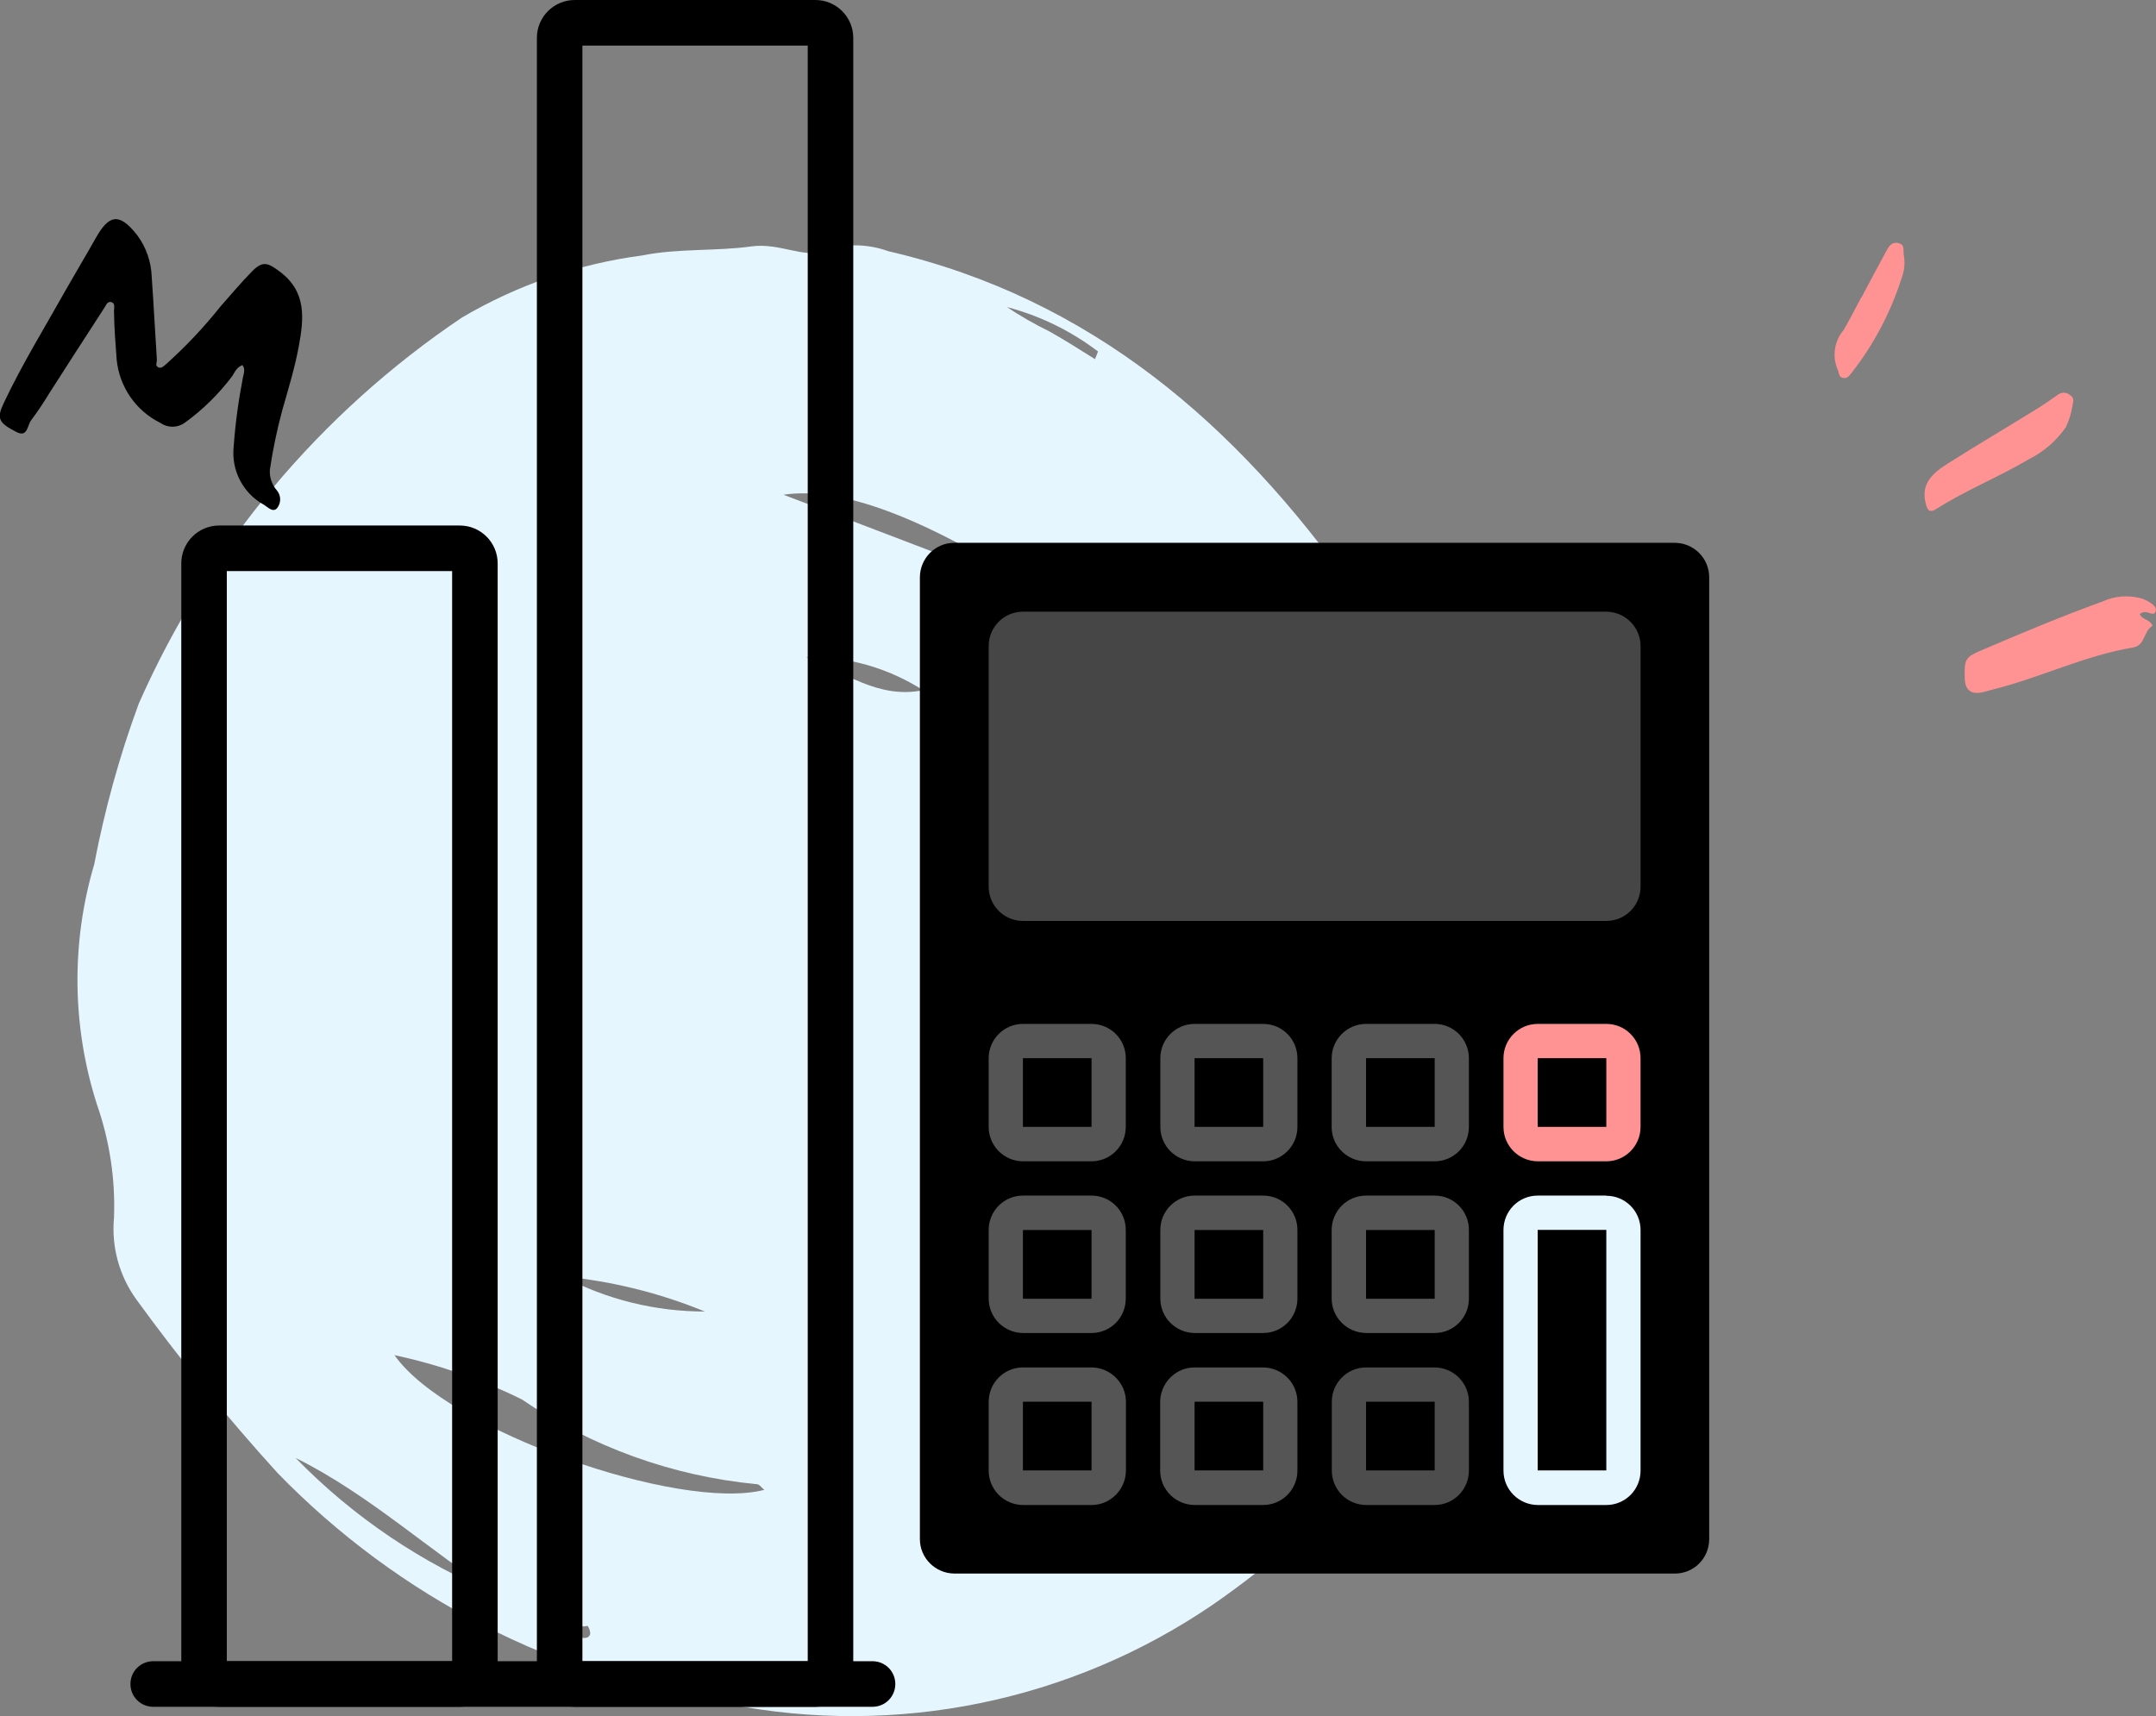 <?xml version="1.0" encoding="UTF-8"?> <svg xmlns="http://www.w3.org/2000/svg" width="152" height="121" viewBox="0 0 152 121" fill="none"><rect x="0" y="0" width="152" height="121" fill="#808080" stroke="none"/><g clip-path="url(#clip0_55_430)"><path d="M104.953 59.21C111.385 81.671 103.477 100.755 85.436 113.188C75.467 119.968 63.202 122.478 51.37 120.155C39.268 118.361 28.092 112.637 19.564 103.852C16.026 99.957 12.711 95.887 9.618 91.63C8.411 89.964 7.849 87.923 8.036 85.871C8.142 83.161 7.732 80.452 6.841 77.895C5.073 72.394 5.002 66.482 6.642 60.946C7.38 57.087 8.423 53.298 9.782 49.615C14.655 38.566 22.551 29.124 32.567 22.391C36.468 20.092 40.779 18.603 45.254 18.016C47.785 17.5 50.514 17.723 52.998 17.371C54.919 17.113 56.712 18.204 57.906 17.711C59.429 17.16 61.105 17.16 62.627 17.711C76.908 21.031 87.17 29.922 95.417 41.581C98.381 45.674 100.982 50.002 103.208 54.541C104.028 56.301 104.59 58.201 104.977 59.21M53.888 105.048C53.689 104.896 53.548 104.661 53.373 104.649C47.433 104.086 41.728 102.034 36.785 98.667C33.938 97.26 30.916 96.216 27.811 95.547C31.513 100.861 47.89 106.596 53.877 105.048M55.236 34.883C61.515 37.276 67.618 39.61 73.733 41.944C65.146 36.443 59.336 34.273 55.236 34.883ZM35.133 112.461C30.283 109.364 26.042 105.376 20.841 102.796C24.894 106.96 29.767 110.244 35.133 112.449V112.461ZM56.84 46.331C59.511 47.387 61.936 49.31 65.076 48.665C62.616 47.093 59.757 46.272 56.84 46.331ZM49.694 92.474C46.496 91.16 43.134 90.328 39.69 89.999C42.771 91.63 46.203 92.474 49.694 92.474ZM77.201 25.312C77.271 25.136 77.341 24.96 77.412 24.784C75.502 23.33 73.323 22.262 70.992 21.652C71.953 22.297 72.948 22.86 73.979 23.365C75.08 23.975 76.135 24.667 77.201 25.324V25.312ZM37.921 114.08C38.764 114.807 39.795 115.288 40.897 115.464C41.189 115.499 41.529 115.558 41.611 115.194C41.611 114.995 41.541 114.795 41.424 114.631C40.24 114.971 39.526 113.094 37.933 114.091L37.921 114.08Z" fill="#E6F6FF"></path><path d="M57.485 120.343H40.522C39.046 120.343 37.851 119.147 37.851 117.669V2.674C37.851 1.196 39.046 0 40.522 0H57.485C58.961 0 60.156 1.196 60.156 2.674V117.669C60.156 119.147 58.961 120.343 57.485 120.343ZM41.06 117.129H56.946V3.214H41.06V117.129Z" fill="black"></path><path d="M32.415 120.343H15.452C13.976 120.343 12.781 119.147 12.781 117.669V39.727C12.781 38.249 13.976 37.053 15.452 37.053H32.415C33.891 37.053 35.086 38.249 35.086 39.727V117.669C35.086 119.147 33.891 120.343 32.415 120.343ZM15.991 117.129H31.876V40.267H15.991V117.129Z" fill="black"></path><path d="M61.526 120.343H10.801C9.911 120.343 9.196 119.628 9.196 118.736C9.196 117.845 9.911 117.129 10.801 117.129H61.515C62.405 117.129 63.12 117.845 63.12 118.736C63.12 119.628 62.405 120.343 61.515 120.343" fill="black"></path><path d="M150.852 43.305C151.004 43.61 151.297 43.657 151.508 43.809C151.625 43.903 151.813 44.102 151.719 44.149C151.121 44.513 151.239 45.51 150.395 45.651C146.998 46.214 143.893 47.762 140.578 48.595C140.344 48.653 140.109 48.724 139.887 48.782C138.989 49.017 138.532 48.692 138.516 47.809C138.481 46.436 138.54 46.331 139.863 45.779C142.628 44.595 145.405 43.434 148.228 42.413C149.083 42.014 150.055 41.944 150.957 42.19C151.215 42.273 151.449 42.39 151.672 42.542C151.859 42.683 152.082 42.894 151.965 43.14C151.848 43.398 151.602 43.222 151.414 43.187C151.227 43.117 151.016 43.164 150.864 43.293" fill="#FF9393"></path><path d="M145.627 30.144C144.971 31.083 144.093 31.845 143.073 32.361C140.929 33.628 138.598 34.555 136.501 35.892C136.091 36.15 135.904 36.044 135.775 35.54C135.377 34.062 136.314 33.323 137.333 32.678C139.383 31.376 141.48 30.144 143.542 28.866C144.081 28.537 144.596 28.174 145.112 27.81C145.369 27.634 145.709 27.658 145.943 27.857C146.213 28.033 146.201 28.244 146.119 28.561C146.037 29.112 145.873 29.652 145.627 30.156" fill="#FF9393"></path><path d="M131.23 20.984C131.804 19.905 132.389 18.802 132.975 17.723C133.163 17.371 133.362 17.019 133.865 17.148C134.322 17.266 134.158 17.653 134.217 17.958C134.322 18.521 134.264 19.107 134.053 19.647C133.291 22.028 132.12 24.256 130.585 26.227C130.41 26.438 130.281 26.696 129.964 26.649C129.601 26.614 129.672 26.274 129.554 26.051C129.156 25.124 129.32 24.045 129.976 23.271C130.41 22.52 130.808 21.746 131.218 20.972H131.23V20.984Z" fill="#FF9393"></path><path d="M17.115 25.734C16.729 25.863 16.565 26.192 16.389 26.497C15.44 27.763 14.304 28.889 13.015 29.816C12.5 30.18 11.82 30.18 11.305 29.816C9.571 28.96 8.411 27.271 8.224 25.347C8.142 24.209 8.048 23.072 8.036 21.934C8.036 21.711 8.142 21.383 7.849 21.3C7.556 21.218 7.462 21.559 7.345 21.723C6.033 23.729 4.745 25.758 3.444 27.775C3.058 28.42 2.636 29.042 2.191 29.64C1.921 29.98 1.956 30.872 1.16 30.461C-0.094 29.816 -0.246 29.511 0.246 28.455C1.581 25.629 3.222 22.978 4.745 20.257C5.412 19.084 6.115 17.922 6.771 16.75C7.662 15.19 8.376 14.92 9.676 16.585C10.309 17.442 10.661 18.462 10.696 19.518C10.836 21.465 10.93 23.412 11.059 25.359C11.07 25.547 10.906 25.816 11.188 25.91C11.41 25.992 11.574 25.781 11.738 25.652C13.121 24.409 14.398 23.048 15.557 21.594C16.295 20.761 17.01 19.905 17.783 19.119C18.533 18.357 18.919 18.544 19.728 19.154C21.649 20.585 21.415 22.509 21.063 24.432C20.782 25.945 20.325 27.435 19.904 28.913C19.529 30.297 19.236 31.704 19.025 33.124C18.99 33.663 19.177 34.191 19.54 34.602C19.822 34.953 19.822 35.47 19.54 35.822C19.247 36.173 18.873 35.751 18.603 35.587C17.139 34.789 16.307 33.182 16.471 31.529C16.588 29.875 16.811 28.244 17.127 26.614C17.186 26.309 17.314 26.027 17.092 25.746" fill="black"></path><path d="M118.086 38.273H67.278C65.943 38.273 64.865 39.352 64.853 40.701V108.52C64.853 109.857 65.943 110.936 67.278 110.948H118.086C119.421 110.948 120.499 109.869 120.499 108.52V40.701C120.499 39.364 119.421 38.285 118.086 38.273Z" fill="black"></path><path d="M113.247 43.129H72.117C70.781 43.129 69.703 44.208 69.703 45.557V62.517C69.703 63.855 70.793 64.934 72.117 64.934H113.247C114.583 64.934 115.661 63.855 115.661 62.517V45.557C115.661 44.22 114.583 43.141 113.247 43.129Z" fill="#464646"></path><path d="M113.247 84.299H108.409C107.074 84.299 105.996 85.378 105.996 86.727V103.687C105.996 105.025 107.074 106.104 108.409 106.115H113.247C114.583 106.115 115.661 105.036 115.661 103.687V86.727C115.661 85.39 114.583 84.311 113.247 84.311M108.409 103.676V86.715H113.247V103.676H108.409Z" fill="#E6F6FF"></path><path d="M101.146 96.415H96.308C94.972 96.415 93.894 97.506 93.894 98.843V103.687C93.894 105.025 94.972 106.104 96.308 106.115H101.146C102.481 106.115 103.559 105.025 103.559 103.687V98.843C103.559 97.506 102.481 96.427 101.146 96.415ZM96.308 98.832H101.146V103.676H96.308V98.832Z" fill="#4D4D4D"></path><path d="M89.056 96.415H84.218C82.882 96.415 81.805 97.506 81.793 98.843V103.687C81.793 105.025 82.882 106.104 84.218 106.115H89.056C90.392 106.115 91.469 105.025 91.469 103.687V98.843C91.469 97.506 90.392 96.427 89.056 96.415ZM84.218 98.832H89.056V103.676H84.218V98.832Z" fill="#555555"></path><path d="M76.955 96.415H72.117C70.781 96.415 69.703 97.506 69.703 98.843V103.687C69.703 105.025 70.781 106.104 72.117 106.115H76.955C78.29 106.115 79.368 105.025 79.38 103.687V98.843C79.38 97.506 78.29 96.427 76.955 96.415ZM72.117 98.832H76.955V103.676H72.117V98.832Z" fill="#555555"></path><path d="M101.146 84.299H96.308C94.972 84.299 93.894 85.378 93.883 86.715V91.559C93.883 92.896 94.972 93.975 96.308 93.987H101.146C102.481 93.987 103.559 92.908 103.559 91.559V86.715C103.559 85.378 102.481 84.299 101.146 84.299ZM96.308 91.571V86.727H101.146V91.571H96.308Z" fill="#555555"></path><path d="M89.056 84.299H84.218C82.882 84.299 81.805 85.39 81.805 86.715V91.559C81.805 92.896 82.882 93.975 84.218 93.987H89.056C90.392 93.987 91.469 92.908 91.469 91.559V86.715C91.469 85.378 90.392 84.299 89.056 84.299ZM84.218 91.571V86.727H89.056V91.571H84.218Z" fill="#555555"></path><path d="M76.955 84.299H72.117C70.781 84.299 69.703 85.39 69.703 86.715V91.559C69.703 92.896 70.781 93.975 72.117 93.987H76.955C78.29 93.987 79.368 92.908 79.368 91.559V86.715C79.368 85.378 78.29 84.299 76.955 84.299ZM72.117 91.571V86.727H76.955V91.571H72.117Z" fill="#555555"></path><path d="M101.146 72.194H96.308C94.972 72.194 93.883 73.285 93.883 74.622V79.466C93.883 80.803 94.972 81.882 96.308 81.882H101.146C102.481 81.882 103.559 80.792 103.559 79.466V74.622C103.559 73.285 102.481 72.194 101.146 72.194ZM96.308 79.455V74.61H101.146V79.455H96.308Z" fill="#555555"></path><path d="M89.056 72.194H84.218C82.882 72.194 81.805 73.285 81.805 74.61V79.455C81.805 80.792 82.882 81.871 84.218 81.882H89.056C90.392 81.882 91.469 80.792 91.469 79.455V74.61C91.469 73.273 90.392 72.194 89.056 72.194ZM84.218 79.455V74.61H89.056V79.455H84.218Z" fill="#555555"></path><path d="M76.955 72.194H72.117C70.781 72.194 69.703 73.285 69.703 74.61V79.455C69.703 80.792 70.781 81.871 72.117 81.882H76.955C78.29 81.882 79.368 80.792 79.368 79.455V74.61C79.368 73.273 78.29 72.194 76.955 72.194ZM72.117 79.455V74.61H76.955V79.455H72.117Z" fill="#555555"></path><path d="M113.247 72.194H108.409C107.074 72.194 105.996 73.285 105.996 74.61V79.455C105.996 80.792 107.074 81.871 108.409 81.882H113.247C114.583 81.882 115.661 80.792 115.661 79.455V74.61C115.661 73.273 114.583 72.194 113.247 72.194ZM108.409 79.455V74.61H113.247V79.455H108.409Z" fill="#FF9393"></path></g><defs><clipPath id="clip0_55_430"><rect width="152" height="121" fill="white"></rect></clipPath></defs></svg> 